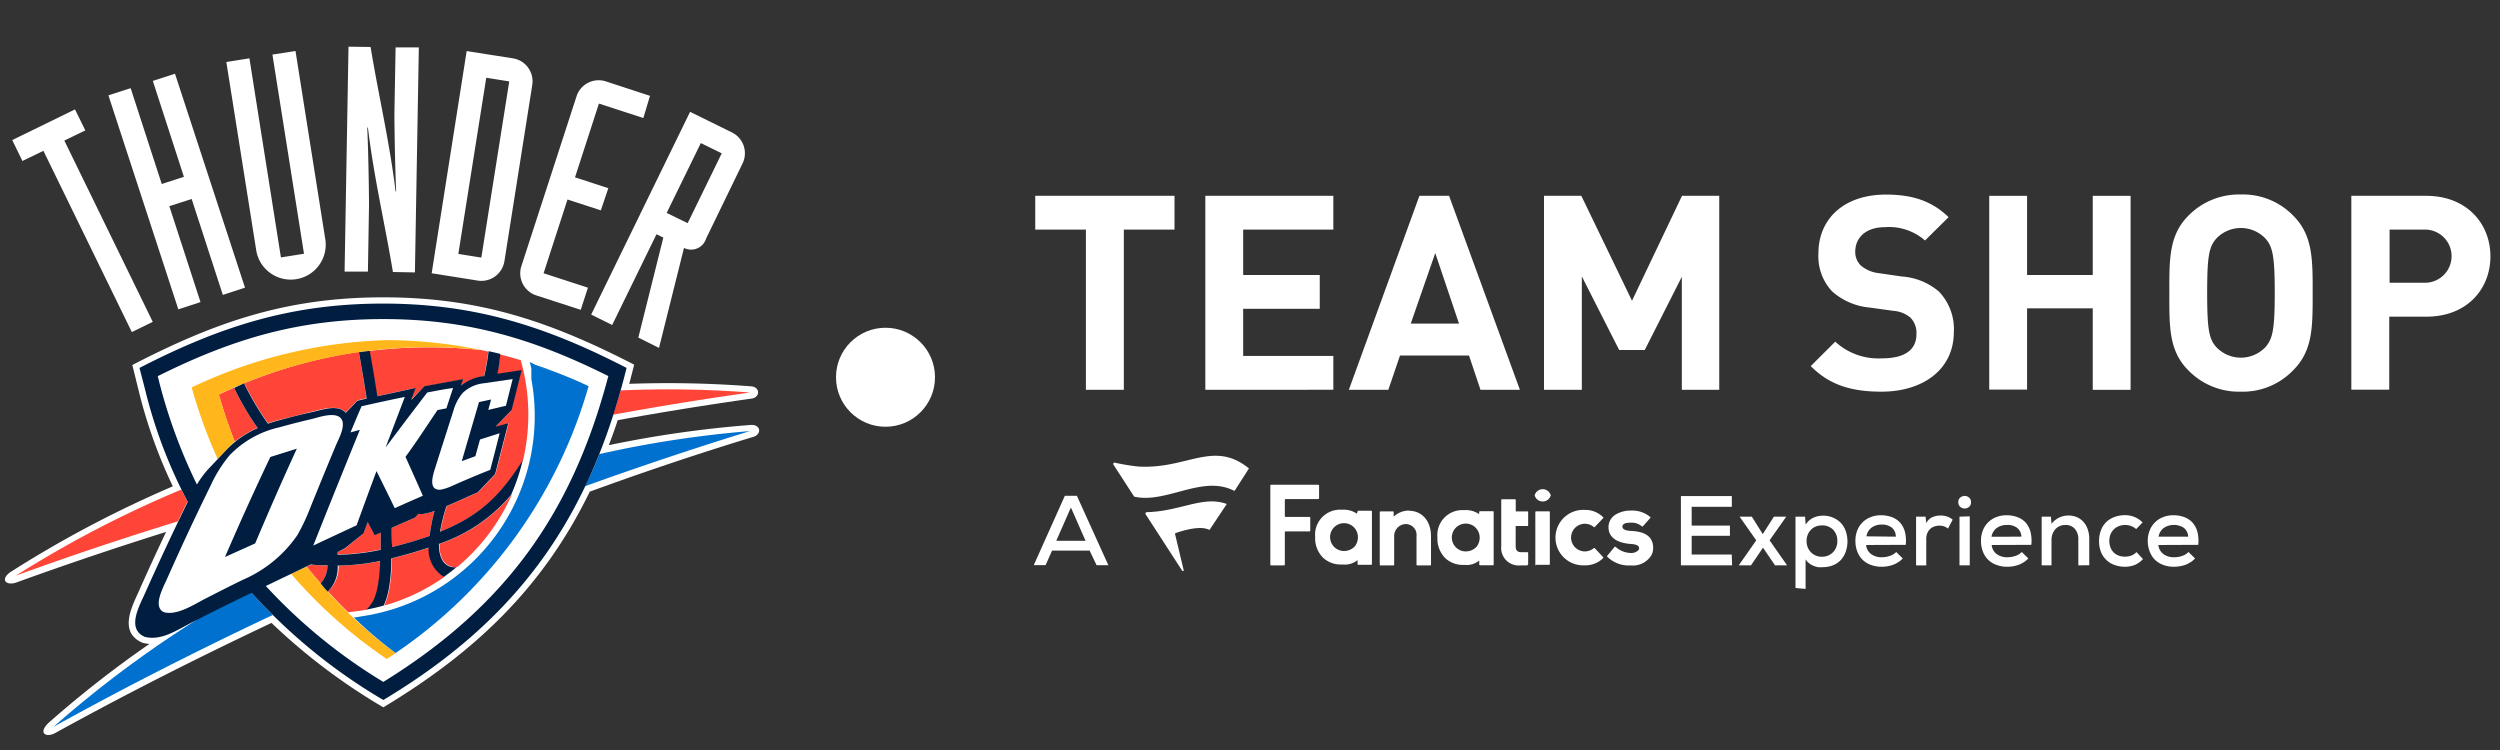 <svg xmlns="http://www.w3.org/2000/svg" viewBox="0 0 300 90"><rect x="0" y="0" width="300" height="90" fill="#333333" stroke="none"/><defs><style>.cls-1,.cls-2{fill:#fff;}.cls-2{fill-rule:evenodd;}.cls-3{fill:#0071ce;}.cls-4{fill:#ff4438;}.cls-5{fill:#ffb71b;}.cls-6{fill:#011e41;}</style></defs><title>NBA_Store_Team_Shop_</title><g id="OKCT"><path class="cls-1" d="M134.86,27.55V46.78h-4.55V27.55h-6.08V23.5h16.71v4.05Z"/><path class="cls-1" d="M144.64,46.78V23.5H160v4.05H149.18V33h9.19v4.06h-9.19v5.65H160v4.06Z"/><path class="cls-1" d="M177.66,46.78l-1.38-4.12H168l-1.4,4.12h-4.74l8.47-23.28h3.56l8.5,23.28Zm-5.43-16.41-2.94,8.46h5.79Z"/><path class="cls-1" d="M201.82,46.78V33.21L197.37,42H194.3l-4.48-8.83V46.78h-4.54V23.5h4.48l6.08,12.59,6-12.59h4.47V46.78Z"/><path class="cls-1" d="M225.79,47c-3.53,0-6.21-.75-8.5-3.07L220.23,41a7.63,7.63,0,0,0,5.63,2c2.68,0,4.11-1,4.11-2.88a2.62,2.62,0,0,0-.71-2,3.58,3.58,0,0,0-2.06-.82l-2.82-.39a7.84,7.84,0,0,1-4.51-1.93,6.14,6.14,0,0,1-1.66-4.57c0-4.16,3.07-7.06,8.1-7.06,3.21,0,5.53.78,7.52,2.71L231,28.86a6.52,6.52,0,0,0-4.78-1.6c-2.42,0-3.59,1.34-3.59,2.94a2.25,2.25,0,0,0,.68,1.67,4,4,0,0,0,2.16.91l2.75.4a7.63,7.63,0,0,1,4.44,1.8,6.5,6.5,0,0,1,1.8,4.93C234.42,44.42,230.66,47,225.79,47Z"/><path class="cls-1" d="M251.13,46.78V37h-7.88v9.75h-4.54V23.5h4.54V33h7.88V23.5h4.54V46.78Z"/><path class="cls-1" d="M275.19,44.42A8.37,8.37,0,0,1,268.92,47a8.46,8.46,0,0,1-6.31-2.55c-2.36-2.35-2.29-5.26-2.29-9.28s-.07-6.93,2.29-9.29a8.49,8.49,0,0,1,6.31-2.54,8.4,8.4,0,0,1,6.27,2.54c2.36,2.36,2.33,5.27,2.33,9.29S277.55,42.07,275.19,44.42ZM271.83,28.6a4.07,4.07,0,0,0-5.85,0c-.89,1-1.12,2.06-1.12,6.54s.23,5.56,1.12,6.54a4.07,4.07,0,0,0,5.85,0c.88-1,1.14-2.06,1.14-6.54S272.71,29.58,271.83,28.6Z"/><path class="cls-1" d="M291.18,38h-4.47v8.76h-4.55V23.5h9c4.81,0,7.69,3.3,7.69,7.26S296,38,291.18,38ZM291,27.55h-4.25v6.38H291a3.19,3.19,0,1,0,0-6.38Z"/><path id="_Compound_Path_" data-name="&lt;Compound Path&gt;" class="cls-1" d="M169.06,61.29c1.59,0,2.66,1.23,2.66,3.06v3.41a.09.09,0,0,1-.08.09h-1.57a.09.09,0,0,1-.09-.09v-3.4a1.3,1.3,0,0,0-1.31-1.47h0a1.43,1.43,0,0,0-1.37,1.43v3.44a.09.09,0,0,1-.09.09h-1.55a.09.09,0,0,1-.09-.09v-6.3a.09.09,0,0,1,.09-.09h1.5a.08.08,0,0,1,.08.09V62a2.65,2.65,0,0,1,1.84-.73m23.79,5.42a.08.08,0,0,0,0,.11,3.63,3.63,0,0,0,2.8,1.05,2.6,2.6,0,0,0,2.53-1.28,1.88,1.88,0,0,0,.18-.81c0-1.66-1.44-2-2.69-2.05-1-.06-1-.41-1-.53,0-.42.67-.46,1-.46a1.88,1.88,0,0,1,1.33.44.08.08,0,0,0,.12,0l.89-1a.09.09,0,0,0,0-.12,3.37,3.37,0,0,0-2.35-.77,3.46,3.46,0,0,0-1.74.44,1.76,1.76,0,0,0-.92,1.56c0,1.16.93,1.86,2.6,2,1,.05,1.07.33,1.07.56s-.46.53-.91.53h0a2.83,2.83,0,0,1-1.9-.73.09.09,0,0,0-.13,0Zm-15.69-1.07a1.76,1.76,0,0,0,.38-1.16,1.67,1.67,0,1,0-1.69,1.71,1.78,1.78,0,0,0,1.31-.55m.33-4.19a.09.09,0,0,1,.09-.09h1.55a.09.09,0,0,1,.09.09v6.31a.09.09,0,0,1-.09.09h-1.55a.09.09,0,0,1-.09-.09v-.48a2.36,2.36,0,0,1-1.74.53h-.1a3.13,3.13,0,0,1-2.28-.85,3.35,3.35,0,0,1-.9-2.46,3,3,0,0,1,3.22-3.26h0a2.74,2.74,0,0,1,1.77.47Zm-19.22-1.66V58.28a.11.11,0,0,0-.11-.11h-5.63a.11.11,0,0,0-.11.11v9.46a.11.11,0,0,0,.11.11h1.52a.11.11,0,0,0,.11-.11V63.88a.1.1,0,0,1,.11-.11h2.83a.1.1,0,0,0,.11-.11V62.14a.1.1,0,0,0-.11-.11h-2.83a.11.11,0,0,1-.11-.11V60a.11.11,0,0,1,.11-.11h3.89a.11.11,0,0,0,.11-.11m33.08,6a.09.09,0,0,0-.12,0,1.69,1.69,0,0,1-1.06.39,1.66,1.66,0,0,1,0-3.32,1.69,1.69,0,0,1,1.06.39.08.08,0,0,0,.12,0l1-1.05a.09.09,0,0,0,0-.13,3,3,0,0,0-2.2-.87,3.33,3.33,0,1,0,0,6.65,3,3,0,0,0,2.2-.86.09.09,0,0,0,0-.13Zm-8.07,2a.09.09,0,0,0,.08-.09V66.35a.09.09,0,0,0-.08-.09h-.77c-.45,0-.65-.24-.65-.72V63.12h1.42a.09.09,0,0,0,.08-.09V61.46a.09.09,0,0,0-.08-.09h-1.41V60a.09.09,0,0,0-.09-.09h-1.56a.09.09,0,0,0-.09.09v5.53a2.1,2.1,0,0,0,2.28,2.32h.87Zm-20.73-2.21a1.76,1.76,0,0,0,.38-1.16,1.67,1.67,0,1,0-1.69,1.71,1.78,1.78,0,0,0,1.31-.55m.34-4.19a.09.09,0,0,1,.09-.09h1.54a.09.09,0,0,1,.09.09v6.31a.09.09,0,0,1-.09.09H163a.09.09,0,0,1-.09-.09v-.48a2.39,2.39,0,0,1-1.75.53H161a3.11,3.11,0,0,1-2.27-.85,3.31,3.31,0,0,1-.91-2.46,3,3,0,0,1,3.22-3.26h0a2.77,2.77,0,0,1,1.78.47Zm21.42,6.4h1.56a.09.09,0,0,0,.09-.09V61.45a.09.09,0,0,0-.09-.09h-1.56a.09.09,0,0,0-.09.09v6.31a.09.09,0,0,0,.09.09m1.76-8.41a1,1,0,0,0-1.93,0,1,1,0,0,0,1.93,0"/><path id="_Compound_Path_2" data-name="&lt;Compound Path&gt;" class="cls-1" d="M149.79,56.34l-1.61,2.52a.13.13,0,0,1-.16,0c-3.74-1.88-8.05,1.58-11.86.75a.15.15,0,0,1-.09-.06l-2.45-3.78a.16.16,0,0,1,.17-.25,23.23,23.23,0,0,0,2.88.47c5.77.31,8.9-3.16,13.09.13A.12.12,0,0,1,149.79,56.34Zm-4.72,7.22a.08.08,0,0,0,.09,0l2-3a.07.07,0,0,0,0-.1c-2.84-1-5.5.9-9.55,1a.17.17,0,0,0-.13.26l4.37,6.75a.1.1,0,0,0,.19-.06L141,64.06a.08.08,0,0,1,.06-.08c.34-.13,2.81-1,4-.42Z"/><path class="cls-1" d="M207.85,67.84h-6.14V59.53h6.11v1.29H203v2.25h4.59V64.3H203v2.24h4.81Z"/><path class="cls-1" d="M212.87,62h1.48v0l-2,2.84,2.1,3v0H213l-1.44-2.12-1.44,2.12h-1.47v0l2.1-3-2-2.84v0h1.47l1.31,2.09Z"/><path class="cls-1" d="M215.46,70.56V62h1.15l.07.95a2.19,2.19,0,0,1,.9-.81,2.77,2.77,0,0,1,1.17-.26,3,3,0,0,1,1.2.23,2.88,2.88,0,0,1,.94.63,2.83,2.83,0,0,1,.6,1,3.79,3.79,0,0,1,0,2.46,3,3,0,0,1-.59,1,2.64,2.64,0,0,1-.93.63,3.25,3.25,0,0,1-1.23.23,3.77,3.77,0,0,1-.57,0,2.47,2.47,0,0,1-.57-.17,2.31,2.31,0,0,1-.52-.31,1.65,1.65,0,0,1-.41-.46v3.55Zm3.17-3.75a2,2,0,0,0,.74-.14,1.87,1.87,0,0,0,.59-.4,1.71,1.71,0,0,0,.38-.59,1.87,1.87,0,0,0,.14-.76,1.89,1.89,0,0,0-.5-1.35,1.8,1.8,0,0,0-1.35-.52,1.89,1.89,0,0,0-.77.15,1.55,1.55,0,0,0-.57.4,1.64,1.64,0,0,0-.37.59,2,2,0,0,0-.13.73,2,2,0,0,0,.13.74,1.86,1.86,0,0,0,.38.6,1.82,1.82,0,0,0,.58.4A1.86,1.86,0,0,0,218.63,66.81Z"/><path class="cls-1" d="M223.93,65.4a1.53,1.53,0,0,0,.58,1.07,2.07,2.07,0,0,0,1.33.4,3,3,0,0,0,.94-.16,1.79,1.79,0,0,0,.76-.47l.79.77a2.47,2.47,0,0,1-.52.44,3.64,3.64,0,0,1-.62.32,3.88,3.88,0,0,1-.69.18,4,4,0,0,1-.68.06,3.6,3.6,0,0,1-1.31-.22,2.78,2.78,0,0,1-1-.62,2.73,2.73,0,0,1-.64-1,3.51,3.51,0,0,1-.22-1.28,3.24,3.24,0,0,1,.22-1.23,2.78,2.78,0,0,1,1.6-1.6,3.35,3.35,0,0,1,1.25-.23,3.71,3.71,0,0,1,1.29.22,2.57,2.57,0,0,1,1,.66,2.8,2.8,0,0,1,.58,1.11,4.54,4.54,0,0,1,.1,1.56Zm3.57-1A1.4,1.4,0,0,0,227,63.3a1.91,1.91,0,0,0-1.21-.35,2,2,0,0,0-1.18.35,1.65,1.65,0,0,0-.64,1.06Z"/><path class="cls-1" d="M231.07,62l.08.77a1.55,1.55,0,0,1,.78-.73,2.61,2.61,0,0,1,.94-.18,2.48,2.48,0,0,1,.82.14,1.83,1.83,0,0,1,.63.36l-.56,1.07a1.74,1.74,0,0,0-.45-.26,1.64,1.64,0,0,0-.58-.09,1.77,1.77,0,0,0-.61.1,1.28,1.28,0,0,0-.49.29,1.5,1.5,0,0,0-.35.5,1.76,1.76,0,0,0-.13.71v3.17h-1.22V62Z"/><path class="cls-1" d="M235,60.26a.66.66,0,0,1,.24-.56.85.85,0,0,1,.52-.19.83.83,0,0,1,.52.19.66.66,0,0,1,.24.56.67.67,0,0,1-.24.57.78.78,0,0,1-.52.19.8.8,0,0,1-.52-.19A.67.67,0,0,1,235,60.26Zm1.37,1.7v5.88h-1.23V62Z"/><path class="cls-1" d="M239,65.4a1.53,1.53,0,0,0,.58,1.07,2.07,2.07,0,0,0,1.33.4,3,3,0,0,0,.94-.16,1.79,1.79,0,0,0,.76-.47l.79.77a2.47,2.47,0,0,1-.52.44,3.64,3.64,0,0,1-.62.32,3.88,3.88,0,0,1-.69.18,4,4,0,0,1-.68.06,3.6,3.6,0,0,1-1.31-.22,2.78,2.78,0,0,1-1-.62,2.73,2.73,0,0,1-.64-1,3.51,3.51,0,0,1-.22-1.28,3.24,3.24,0,0,1,.22-1.23,2.78,2.78,0,0,1,1.6-1.6,3.35,3.35,0,0,1,1.25-.23,3.71,3.71,0,0,1,1.29.22,2.57,2.57,0,0,1,1,.66,2.8,2.8,0,0,1,.58,1.11,4.54,4.54,0,0,1,.1,1.56Zm3.57-1A1.4,1.4,0,0,0,242,63.3,1.91,1.91,0,0,0,240.8,63a2,2,0,0,0-1.18.35,1.65,1.65,0,0,0-.64,1.06Z"/><path class="cls-1" d="M249.4,67.84V64.71a1.85,1.85,0,0,0-.41-1.24,1.44,1.44,0,0,0-1.17-.47,1.46,1.46,0,0,0-.67.14,1.52,1.52,0,0,0-.52.38,1.94,1.94,0,0,0-.45,1.26v3.06H245V62h1.11l.07.86a2.56,2.56,0,0,1,2-1,2.72,2.72,0,0,1,1,.18,2.14,2.14,0,0,1,.79.54,2.47,2.47,0,0,1,.54.89,3.45,3.45,0,0,1,.2,1.21v3.15Z"/><path class="cls-1" d="M257.16,67.09a2.93,2.93,0,0,1-1,.71,3.25,3.25,0,0,1-1.18.21,3.68,3.68,0,0,1-1.2-.2,2.72,2.72,0,0,1-1.65-1.54,3.48,3.48,0,0,1-.24-1.34,3.43,3.43,0,0,1,.24-1.33,2.71,2.71,0,0,1,.67-1,2.83,2.83,0,0,1,1-.58,3.6,3.6,0,0,1,1.2-.2,2.91,2.91,0,0,1,2.11.87l-.77.8a2,2,0,0,0-.64-.38A2.09,2.09,0,0,0,255,63a1.84,1.84,0,0,0-.74.14,1.86,1.86,0,0,0-.6.38,1.91,1.91,0,0,0-.4.6,2.22,2.22,0,0,0-.14.79,2.1,2.1,0,0,0,.15.82,1.76,1.76,0,0,0,.4.59,1.66,1.66,0,0,0,.6.36,2.09,2.09,0,0,0,.72.12,2.34,2.34,0,0,0,.74-.12,1.72,1.72,0,0,0,.65-.43Z"/><path class="cls-1" d="M259,65.4a1.58,1.58,0,0,0,.59,1.07,2.07,2.07,0,0,0,1.33.4,3,3,0,0,0,.94-.16,1.86,1.86,0,0,0,.76-.47l.79.77a2.47,2.47,0,0,1-.52.44,4.05,4.05,0,0,1-.62.32,3.88,3.88,0,0,1-.69.18,4.2,4.2,0,0,1-.69.06,3.55,3.55,0,0,1-1.3-.22,2.91,2.91,0,0,1-1-.62,2.85,2.85,0,0,1-.63-1,3.51,3.51,0,0,1-.23-1.28,3.25,3.25,0,0,1,.23-1.23,2.78,2.78,0,0,1,1.6-1.6,3.31,3.31,0,0,1,1.25-.23,3.75,3.75,0,0,1,1.29.22,2.54,2.54,0,0,1,1,.66,2.81,2.81,0,0,1,.59,1.11,4.54,4.54,0,0,1,.1,1.56Zm3.58-1a1.4,1.4,0,0,0-.52-1.06,2.21,2.21,0,0,0-2.39,0,1.61,1.61,0,0,0-.64,1.06Z"/><path class="cls-1" d="M130.75,66.07h-4.5l-.78,1.75h-1.42l3.73-8.32h1.45L133,67.82h-1.41Zm-2.24-5.17-1.76,4h3.52Z"/><circle class="cls-1" cx="106.26" cy="45.27" r="5.94"/><path class="cls-2" d="M84.1,17.17,80,25.55l2.52,1.23,4.09-8.38ZM70.94,37.75,82.81,13.42l5,2.46a2.79,2.79,0,0,1,1.29,3.75l-4.37,9a1.88,1.88,0,0,1-2.65,1.12l-3,12L76.6,40.51l3-12-.82-.4L73.46,39ZM78,11.5,72.71,9.77a2.79,2.79,0,0,0-3.53,1.8L62.57,31.92a2.79,2.79,0,0,0,1.79,3.53l5.33,1.73.86-2.66-5.32-1.73,2.87-8.85,4,1.3L73,22.58l-4-1.3,2.87-8.85,5.33,1.73ZM58.35,9.33l2.76.44L57.76,30.91,55,30.47ZM51.8,32.79l5.53.88a2.8,2.8,0,0,0,3.2-2.33l3.34-21.13A2.79,2.79,0,0,0,61.55,7L56,6.13Zm-10.45-.2,2.8,0,.13-7.82c0-2.39-.1-7.19-.21-9.46h.08c.72,6,2.06,11.64,3,17.33l2.64.05.47-27-2.79,0-.14,7.82c0,2.38.1,7.19.21,9.46h-.07c-.73-6-2.07-11.65-3-17.33L41.82,5.6ZM35.46,6.12l-2.77.43,3.79,23.9-2.77.44L29.93,7l-2.77.44,3.61,22.74a4.2,4.2,0,0,0,8.29-1.31Zm-14.06,31,2.66-.87L20.32,24.74,23,23.88l3.74,11.51,2.66-.87L21,8.85l-2.66.86,3.73,11.51-2.66.86-3.73-11.5-2.67.86Zm-5.58,2.73,2.51-1.23L7.72,16.87l2.52-1.22L9,13.13,1.47,16.81l1.22,2.51L5.21,18.1Z"/><path class="cls-1" d="M17.93,77.27a4.5,4.5,0,0,1-.83-.14c-2.82-1.22-1.36-4.15-.52-6,1.09-2.45,2.2-4.88,3.35-7.3-6.09,1.91-12,3.91-17.78,6-1.44.61-2.32-.35-.65-1.34A135.52,135.52,0,0,1,20.74,58.36,59.37,59.37,0,0,1,16.67,47l-.79-3.2C26,38.56,34.51,35.68,46,35.68s20,2.88,30.1,8.08c-.19.77-.39,1.54-.59,2.3a130.56,130.56,0,0,1,14.62.3c1.12.07,1.12,1.37,0,1.48q-7.85,1.11-16,2.58c-.33,1-.69,2-1.07,3A133.21,133.21,0,0,1,90,51c1.41-.13,1.42,1.22.28,1.46Q80.68,55.38,70.77,59C65.17,70.54,56.94,78.3,46,84.88A72.3,72.3,0,0,1,32.58,74.75C23.57,79,15,83.35,6.79,87.87c-1.24.78-2.35.1-.86-1.22A130.51,130.51,0,0,1,17.93,77.27Z"/><path class="cls-3" d="M71.92,54.49A130.36,130.36,0,0,1,90,51.73q-9.75,3-19.81,6.62C70.83,57.1,71.39,55.81,71.92,54.49ZM6.42,87.22a133.45,133.45,0,0,1,17.43-13l3.61-1.82,2.71-1.31c.82.93,1.68,1.83,2.56,2.71C23.54,78.13,14.74,82.61,6.42,87.22Z"/><path class="cls-4" d="M74.48,46.85A129.1,129.1,0,0,1,90,47.1c-5.38.76-10.87,1.65-16.43,2.66Q74.06,48.34,74.48,46.85ZM1.9,69.08A132.42,132.42,0,0,1,21.76,58.75c.24.48.49,1,.74,1.43-.39.79-.77,1.58-1.15,2.38Q11.32,65.65,1.9,69.08Z"/><path class="cls-1" d="M40.51,66.25l.87-.41L43.63,64l.5-1.39c.32.66.5.92.82,1.58l.74-.32c0,.71,0,1.4,0,2.06a25.34,25.34,0,0,1-5.18.6ZM47,63.34l2.8-1.23.43-.45a2.25,2.25,0,0,0,.64,0,7.84,7.84,0,0,0,1.28-.35,19.07,19.07,0,0,0-.59,3c-1.32.47-2.81.91-4.5,1.34C47,64.91,47,64.14,47,63.34ZM46,38.29c10.14,0,18.09,2.37,27.06,6.84C68.64,61.68,60.6,72.8,46,81.83A64.36,64.36,0,0,1,31.9,70.32l5.41-2.57c.7.06,1.37.1,2,.11A3.18,3.18,0,0,1,38.48,70c.28.32.56.64.85,1a4.07,4.07,0,0,0,1.28-3.1,26.83,26.83,0,0,0,5.1-.55c-.09,2.61-.46,4.52-1.2,5.29l0,.06c-.19.2-.35.36-.49.49.71-.13,1.42-.3,2.11-.49.9-1.86.91-5.1.92-5.66,1.66-.42,3.14-.84,4.47-1.3a3.87,3.87,0,0,0,1.83,3.52c.52-.37,1-.76,1.52-1.17-.29,0-2.14.17-2.11-2.79a19.47,19.47,0,0,0,8.66-5.88,23.76,23.76,0,0,0,1.4-4.17c-2.67,4.21-5.13,6.67-9.93,8.59a22.37,22.37,0,0,1,.78-3.08c1.4-.58,2.86-1.28,3.74-1.64l2.1-2.21q.8-3.06,1.58-6.11l-1.64.51,1.93-2,1.2-4.79-2.9.44A22,22,0,0,0,60,42.52q-.7-.18-1.41-.33a25,25,0,0,1-.53,3l-.13,0a5.35,5.35,0,0,0-2.65,1.13l.26-.78-4.66.86L49.31,48l0-.13.5-1.3c-1.53.31-3.06.64-4.6,1-.31-2.07-.63-3.94-.91-5.45l-1.3.17c.28,1.53.6,3.45.93,5.56l-1.09.25-1.38,1.45c-1-1-2.92-.38-4.16-.07s-2.68.69-4,1c-.4.11-.8.24-1.19.37a35.17,35.17,0,0,1-2.72-4.54l-.14-.3-1.21.51.17.36a32.81,32.81,0,0,0,2.66,4.46A11.42,11.42,0,0,0,27,54.17l-2.1,2.21a12.51,12.51,0,0,0-1.28,1.76,64,64,0,0,1-4.7-13C27.88,40.66,35.83,38.29,46,38.29Z"/><path class="cls-4" d="M40.51,66.25l.87-.41L43.63,64l.5-1.39c.32.66.5.92.82,1.58l.74-.32c0,.71,0,1.4,0,2.06a25.34,25.34,0,0,1-5.18.6ZM47,63.34l2.8-1.23.43-.45a2.25,2.25,0,0,0,.64,0,7.84,7.84,0,0,0,1.28-.35,19.07,19.07,0,0,0-.59,3c-1.32.47-2.81.91-4.5,1.34C47,64.91,47,64.14,47,63.34ZM29.29,46a58,58,0,0,1,13.76-3.77c.28,1.53.6,3.45.93,5.56l-1.09.25-1.38,1.45c-1-1-2.92-.38-4.16-.07s-2.68.69-4,1c-.4.11-.8.24-1.19.37a35.17,35.17,0,0,1-2.72-4.54Zm-1.12,7q-1.08-2.76-1.91-5.65c.6-.29,1.21-.56,1.82-.83l.17.36a32.81,32.81,0,0,0,2.66,4.46A12.08,12.08,0,0,0,28.17,53ZM38.48,70c-.58-.66-1.14-1.34-1.69-2l.52-.24c.7.06,1.37.1,2,.11A3.18,3.18,0,0,1,38.48,70ZM44,73.16c-.74.13-1.48.24-2.23.3-.83-.8-1.64-1.64-2.41-2.49a4.07,4.07,0,0,0,1.28-3.1,26.83,26.83,0,0,0,5.1-.55c-.09,2.61-.46,4.52-1.2,5.29l0,.06C44.27,72.87,44.11,73,44,73.16Zm9.33-3.93a23.92,23.92,0,0,1-7.22,3.44c.9-1.86.91-5.1.92-5.66,1.66-.42,3.14-.84,4.47-1.3A3.87,3.87,0,0,0,53.3,69.23Zm8.07-9.84a23.77,23.77,0,0,1-6.55,8.67c-.29,0-2.14.17-2.11-2.79A19.47,19.47,0,0,0,61.37,59.39ZM51.43,41.68a60.19,60.19,0,0,1,6.34.33c1.59.34,3.16.74,4.72,1.21a24,24,0,0,1,.28,12c-2.67,4.21-5.13,6.67-9.93,8.59a22.37,22.37,0,0,1,.78-3.08c1.4-.58,2.86-1.28,3.74-1.64l2.1-2.21q.8-3.06,1.58-6.11l-1.64.51,1.93-2,1.2-4.79-2.9.44A22,22,0,0,0,60,42.52q-.7-.18-1.41-.33a25,25,0,0,1-.53,3l-.13,0a5.35,5.35,0,0,0-2.65,1.13l.26-.78-4.66.86L49.31,48l0-.13.5-1.3c-1.53.31-3.06.64-4.6,1-.31-2.07-.63-3.94-.91-5.45A59,59,0,0,1,51.43,41.68Z"/><path class="cls-5" d="M26.12,55.08A60,60,0,0,1,23,46.49a58.27,58.27,0,0,1,23.54-5.68A58.32,58.32,0,0,1,57.77,42a60.19,60.19,0,0,0-6.34-.33,59,59,0,0,0-7.08.42l-1.3.17A58,58,0,0,0,29.29,46l-1.21.51c-.61.27-1.22.54-1.82.83q.82,2.9,1.91,5.65A11.54,11.54,0,0,0,27,54.17Zm20.29,24A58.35,58.35,0,0,1,34.94,68.87L36.79,68c.55.69,1.11,1.37,1.69,2,.28.32.56.64.85,1a57.31,57.31,0,0,0,8.15,7.39Z"/><path class="cls-6" d="M40.51,66.25l0,.32a25.34,25.34,0,0,0,5.18-.6c0-.66,0-1.35,0-2.06l-.74.32c-.32-.66-.5-.92-.82-1.58L43.63,64l-2.25,1.8ZM47,63.34c0,.8,0,1.57.06,2.31,1.69-.43,3.18-.87,4.5-1.34a19.07,19.07,0,0,1,.59-3,7.84,7.84,0,0,1-1.28.35,2.25,2.25,0,0,1-.64,0l-.43.45ZM46,38.29c-10.14,0-18.09,2.37-27.07,6.85a63.76,63.76,0,0,0,4.7,13,12.51,12.51,0,0,1,1.28-1.76L27,54.17a11.42,11.42,0,0,1,3.93-2.8,32.81,32.81,0,0,1-2.66-4.46l-.17-.36L29.29,46l.14.3a35.17,35.17,0,0,0,2.72,4.54c.39-.13.79-.26,1.19-.37,1.33-.36,2.67-.71,4-1s3.2-1,4.16.07l1.38-1.45L44,47.83c-.33-2.11-.65-4-.93-5.56l1.3-.17c.28,1.51.6,3.38.91,5.45,1.54-.33,3.07-.66,4.6-1l-.5,1.3,0,.13,1.54-1.63,4.66-.86-.26.78a5.35,5.35,0,0,1,2.65-1.13l.13,0a25,25,0,0,0,.53-3q.7.15,1.41.33a22,22,0,0,1-.34,2.38l2.9-.44-1.2,4.79-1.93,2L61,50.77q-.78,3-1.58,6.11l-2.1,2.21c-.88.36-2.34,1.06-3.74,1.64a22.37,22.37,0,0,0-.78,3.08c4.8-1.92,7.26-4.38,9.93-8.59a23.76,23.76,0,0,1-1.4,4.17,19.47,19.47,0,0,1-8.66,5.88c0,3,1.82,2.83,2.11,2.79-.49.41-1,.8-1.52,1.17a3.87,3.87,0,0,1-1.83-3.52c-1.33.46-2.81.88-4.47,1.3,0,.56,0,3.8-.92,5.66-.69.19-1.4.36-2.11.49.14-.13.3-.29.49-.49l0-.06c.74-.77,1.11-2.68,1.2-5.29a26.83,26.83,0,0,1-5.1.55A4.07,4.07,0,0,1,39.33,71c-.29-.31-.57-.63-.85-1a3.18,3.18,0,0,0,.82-2.16c-.62,0-1.29,0-2-.11L31.9,70.32A64.36,64.36,0,0,0,46,81.83C60.6,72.8,68.64,61.68,73,45.13,64.06,40.66,56.11,38.29,46,38.29ZM16.74,44.15c9.71-5,18.23-7.72,29.23-7.72s19.52,2.72,29.22,7.72C70.69,62.32,62.08,74.35,46,84a67,67,0,0,1-15.8-12.86l-2.71,1.31q-2.28,1.14-4.55,2.29c-1.71.87-3.6,2.19-5.57,1.68-2.15-.93-.73-3.55-.07-5q2.51-5.64,5.23-11.2a58.32,58.32,0,0,1-5.1-13.4Z"/><path class="cls-2" d="M58,46a4.27,4.27,0,0,0-2.47,1.15,5.6,5.6,0,0,0-1.12,2.13c-.74,2.32-1.49,4.65-2.23,7-.29.92-.77,2.6.71,2.48a6.36,6.36,0,0,0,1.45-.49q2.24-1,4.49-1.89c.38-1.46.76-2.92,1.13-4.39l-2.36.75c-.18.66-.37,1.32-.55,2l-1.64.6,2.07-7.09,1.45-.31c-.11.42-.22.83-.34,1.25l2.12-.5.81-3.2ZM51.27,47.1q-2.51,3.27-5,6.6,1.14-3,2.31-6.07c-1.73.35-3.46.73-5.19,1.12-.44,1-.89,2.09-1.33,3.14l1.12-.31q-2,4.92-4,9.89l-1.59,4q2.6-1.23,5.2-2.43c.79-2.17,1.58-4.34,2.39-6.51q1.11,2.22,2.19,4.45c1.12-.51,2.25-1,3.37-1.49-.68-1.56-1.38-3.11-2.08-4.67C50,53,51.23,51.08,52.5,49.21L53.57,49c.26-.82.53-1.63.8-2.44C53.34,46.7,52.3,46.9,51.27,47.1ZM30.62,65.21,27,66.84q2.61-6.06,5.44-12l3.18-1C33.9,57.58,32.24,61.38,30.62,65.21Zm2.89-13.93a11.83,11.83,0,0,0-6,3.4,16.21,16.21,0,0,0-2.22,3.56q-2.74,5.57-5.25,11.23c-.44,1-1.78,3.37-.35,4,1.58.41,3.56-.92,4.95-1.63s3-1.54,4.56-2.29a15.18,15.18,0,0,0,6.5-5.36,24.58,24.58,0,0,0,1.56-3.33q1.48-3.66,3-7.31c.38-.91,1.06-2.06.84-3-.43-1.33-2.69-.52-3.67-.27C36.17,50.57,34.84,50.91,33.51,51.28Z"/><path class="cls-3" d="M64.4,43.94l2,.71C65.74,44.4,65.07,44.16,64.4,43.94Zm-.12-.15c.71.23,1.38.47,2,.72,1.66.62,3.14,1.25,4.35,1.83A57.83,57.83,0,0,1,48.36,77.75l-.89.61a51.13,51.13,0,0,1-5-4.25l1.49-.24A24.29,24.29,0,0,0,63.85,46l-.09-.53,0-.07v-.08l0-.09,0-.08V45l0-.09,0-.09,0-.09,0-.08v-.07l0-.1,0-.09,0-.07v-.07l0-.07-.19-.74Z"/></g></svg>